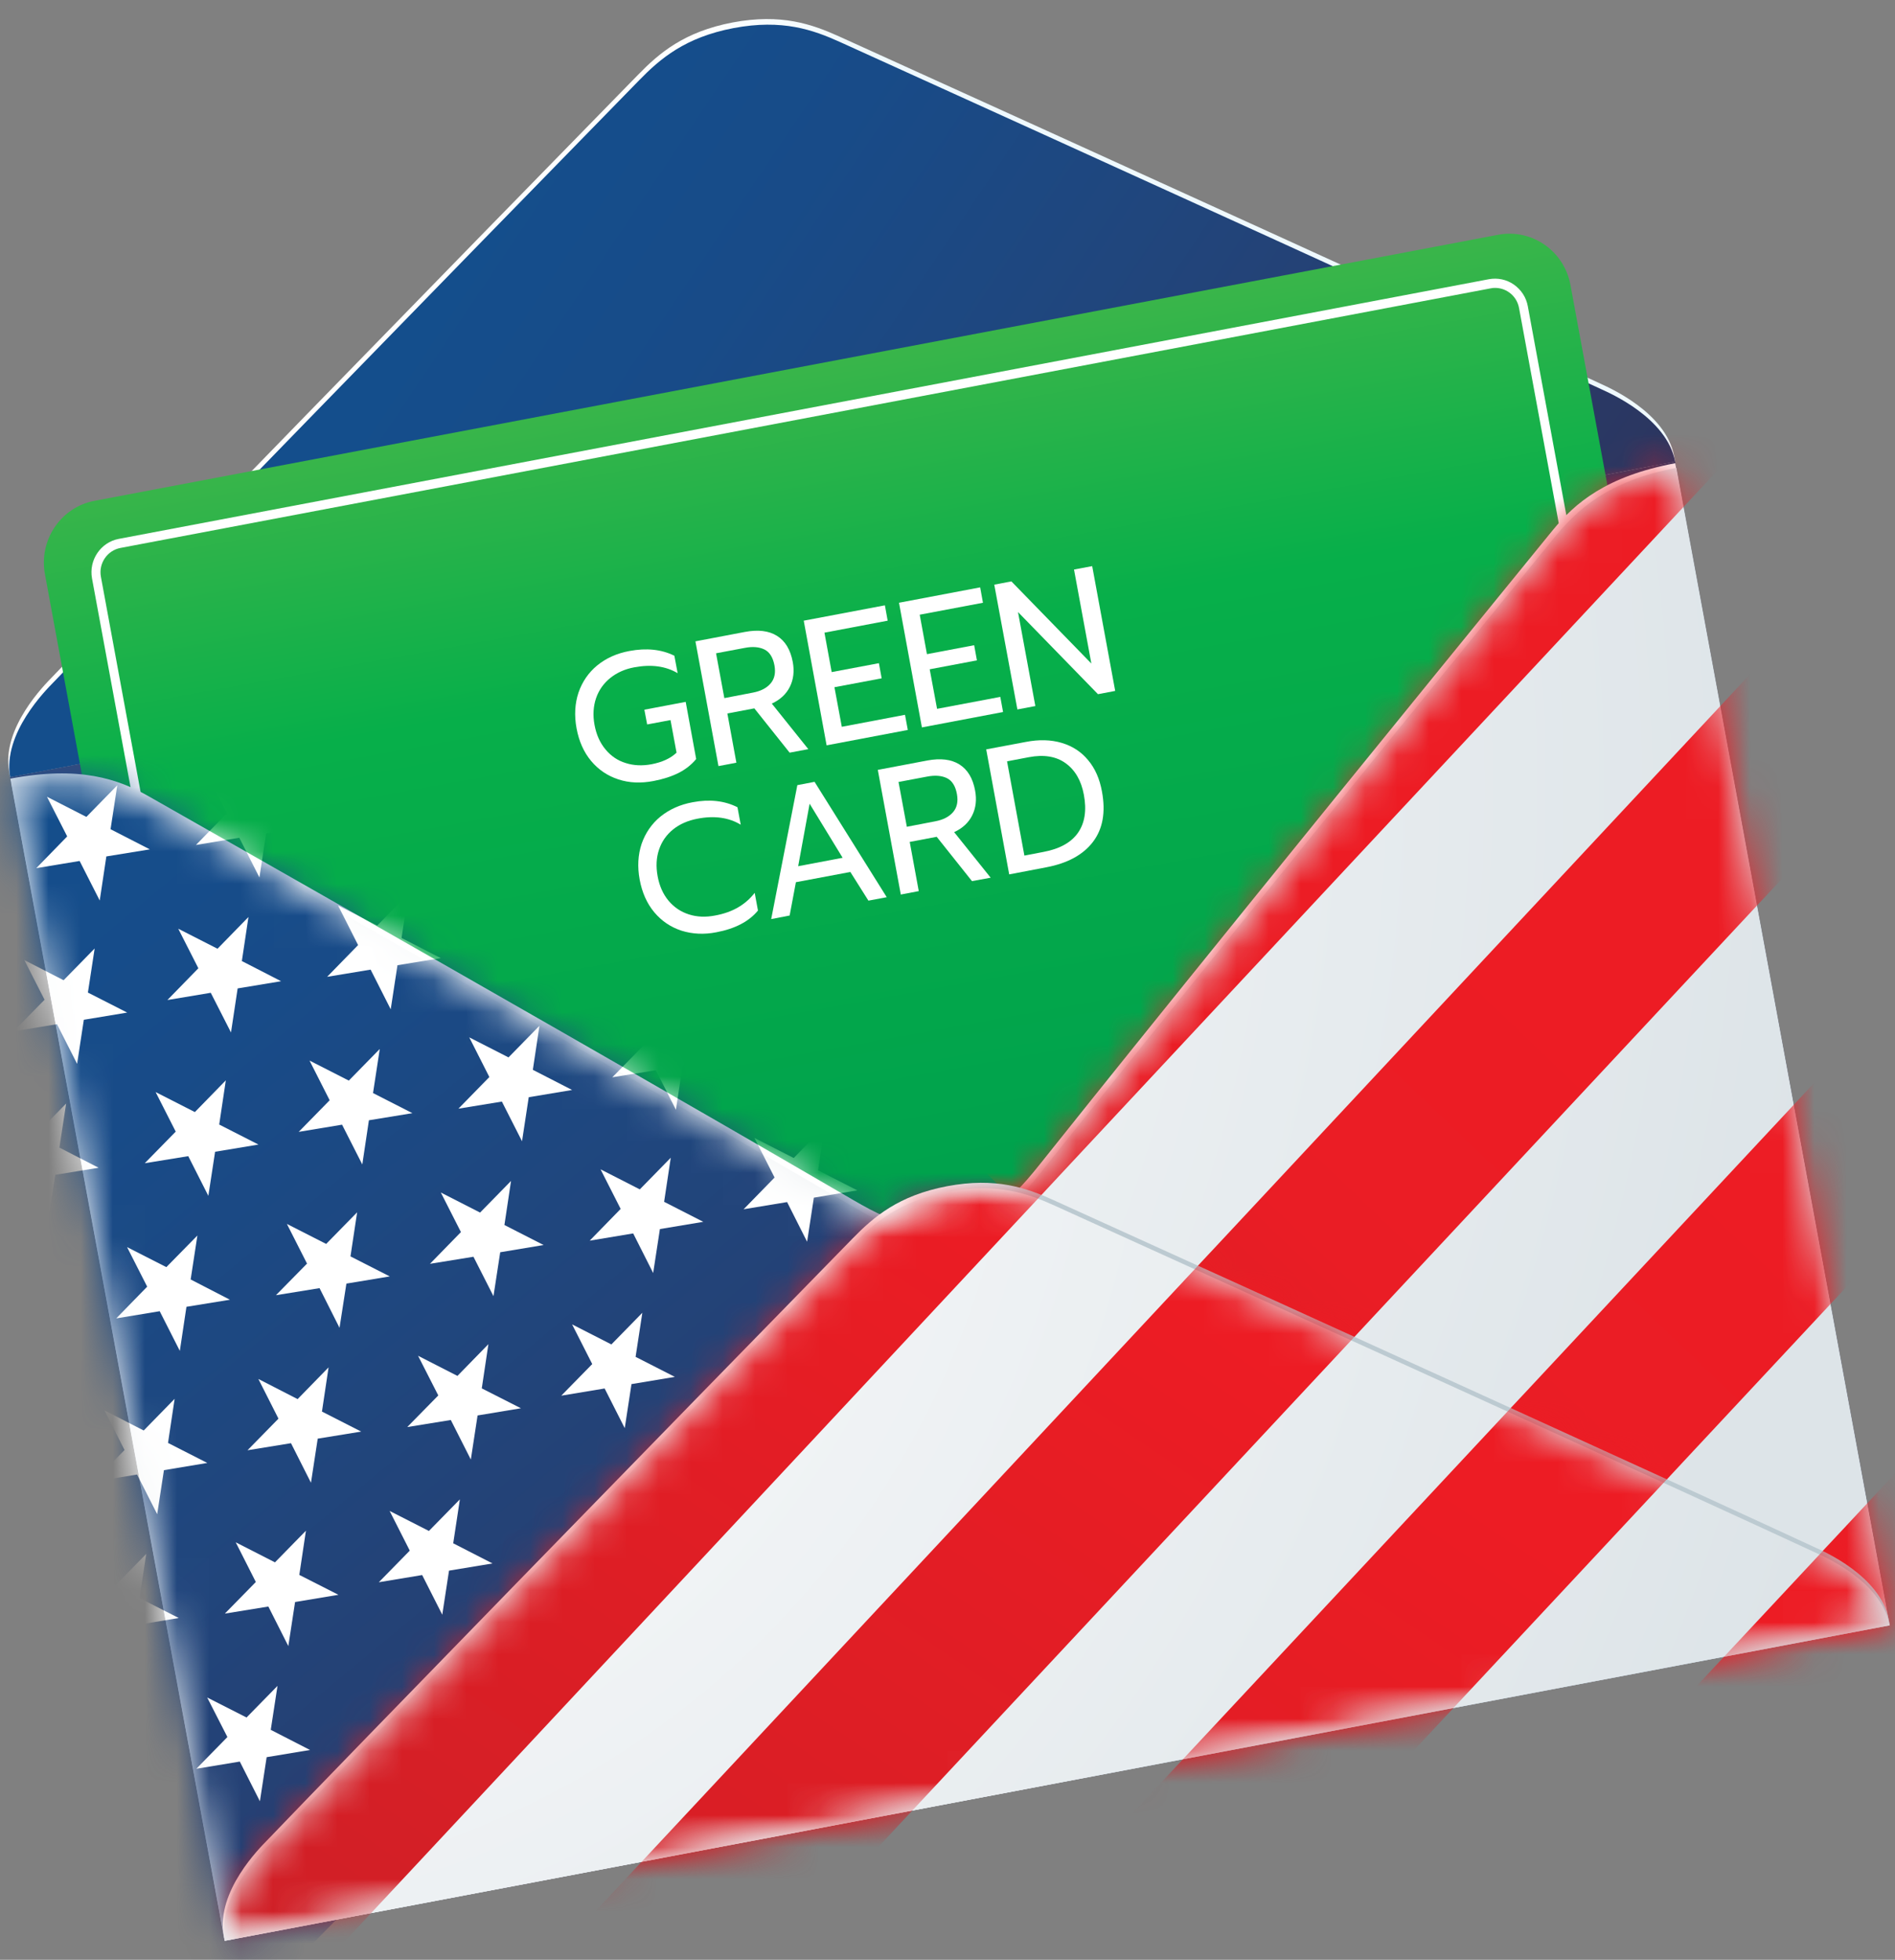 <svg xmlns="http://www.w3.org/2000/svg" width="59" height="61" viewBox="0 0 59 61" fill="none"><rect x="0" y="0" width="59" height="61" fill="#808080" stroke="none"/><path d="M49.841 11.947C46.669 10.469 33.401 4.431 26.13 1.136C25.282 0.753 24.326 0.414 22.811 0.699C21.296 0.988 20.524 1.653 19.871 2.322C14.258 8.056 4.042 18.544 1.612 21.086C1.432 21.273 0.034 22.652 0.285 24.02L0.315 24.191L52.155 14.372L52.125 14.201C51.87 12.829 50.074 12.057 49.841 11.947Z" fill="url(#paint0_linear_8083_3259)"></path><path d="M49.871 12.122C46.699 10.644 33.431 4.606 26.16 1.311C25.312 0.927 24.356 0.589 22.841 0.874C21.326 1.163 20.554 1.828 19.901 2.497C14.295 8.231 4.076 18.719 1.646 21.257C1.466 21.444 0.067 22.823 0.319 24.191C0.379 24.18 52.099 14.383 52.155 14.372C51.9 13.004 50.108 12.232 49.871 12.122Z" fill="url(#paint1_linear_8083_3259)"></path><path d="M58.837 50.59L6.997 60.409L0.315 24.191L52.155 14.372L58.837 50.59Z" fill="url(#paint2_linear_8083_3259)"></path><path d="M53.981 47.113L10.286 55.389C9.236 55.587 8.227 54.887 8.033 53.823L1.399 17.872C1.204 16.808 1.894 15.785 2.944 15.588L46.642 7.308C47.693 7.11 48.701 7.809 48.896 8.873L55.53 44.829C55.721 45.893 55.031 46.915 53.981 47.113Z" fill="url(#paint3_linear_8083_3259)"></path><path d="M10.373 53.994C9.881 53.994 9.442 53.637 9.349 53.132L2.865 18.005C2.76 17.431 3.135 16.88 3.697 16.773L46.354 8.691C46.627 8.641 46.905 8.698 47.134 8.858C47.362 9.018 47.52 9.257 47.569 9.538L54.049 44.665C54.101 44.943 54.041 45.224 53.884 45.456C53.726 45.688 53.49 45.847 53.216 45.897L10.564 53.975C10.5 53.991 10.436 53.994 10.373 53.994ZM46.549 8.961C46.5 8.961 46.455 8.964 46.406 8.976L3.75 17.055C3.337 17.134 3.064 17.537 3.142 17.955L9.622 53.082C9.701 53.5 10.099 53.778 10.511 53.698L53.167 45.615C53.366 45.577 53.542 45.463 53.655 45.292C53.771 45.121 53.812 44.916 53.775 44.715L47.295 9.588C47.258 9.386 47.145 9.208 46.976 9.094C46.849 9.006 46.699 8.961 46.549 8.961Z" fill="white"></path><path d="M48.334 16.515C37.612 29.674 33.919 34.306 32.374 36.241C31.234 37.669 30.96 37.662 29.666 37.905C28.372 38.148 28.121 38.258 26.55 37.343C24.42 36.104 19.328 33.136 4.639 24.791C3.679 24.244 2.475 23.83 0.322 24.236C0.66 26.06 6.986 60.367 6.986 60.367L58.822 50.548C58.822 50.548 52.492 16.241 52.159 14.417C50.01 14.824 49.039 15.652 48.334 16.515Z" fill="white"></path><path d="M48.379 16.75C37.657 29.91 33.964 34.542 32.419 36.476C31.279 37.905 31.005 37.897 29.711 38.141C28.418 38.384 28.166 38.494 26.595 37.578C24.465 36.339 19.372 33.371 4.684 25.027C3.724 24.48 2.505 23.974 0.352 24.381C0.69 26.205 6.997 60.408 6.997 60.408L58.837 50.589C58.837 50.589 52.526 16.386 52.193 14.562C50.036 14.972 49.08 15.888 48.379 16.75Z" fill="url(#paint4_radial_8083_3259)"></path><mask id="mask0_8083_3259" style="mask-type:luminance" maskUnits="userSpaceOnUse" x="0" y="14" width="59" height="47"><path d="M7.061 60.401C7.091 60.394 7.132 60.386 7.185 60.378L7.196 60.374C7.444 60.329 7.92 60.238 8.587 60.112L8.644 60.101C8.816 60.067 9 60.032 9.195 59.998L9.322 59.975C19.395 58.068 58.785 50.605 58.834 50.593C58.834 50.593 52.523 16.393 52.185 14.569C50.032 14.976 49.076 15.896 48.375 16.758C37.654 29.918 33.96 34.55 32.419 36.484C32.197 36.758 32.01 36.982 31.841 37.16C31.215 36.986 30.48 36.917 29.516 37.099C28.556 37.282 27.892 37.616 27.371 38.008C27.15 37.901 26.895 37.764 26.591 37.586C24.461 36.347 19.369 33.379 4.68 25.035C3.72 24.487 2.501 23.982 0.349 24.389C0.686 26.212 6.997 60.413 6.997 60.413C6.997 60.413 6.997 60.413 7.001 60.413C7.012 60.409 7.031 60.405 7.061 60.401Z" fill="white"></path></mask><g mask="url(#mask0_8083_3259)"><path d="M-2.651 73.161L30.566 39.208C31.706 38.042 31.699 36.161 30.547 35.006L8.145 12.502L-27.135 48.564L-2.651 73.161Z" fill="url(#paint5_linear_8083_3259)"></path><path d="M0.772 58.638L1.995 59.265L2.959 58.277L2.749 59.649L3.971 60.272L2.621 60.496L2.411 61.868L1.785 60.637L0.435 60.857L1.399 59.873L0.772 58.638Z" fill="white"></path><path d="M-2.43 49.704L-1.204 50.327L-0.24 49.343L-0.446 50.715L0.776 51.342L-0.578 51.566L-0.788 52.938L-1.414 51.703L-2.768 51.923L-1.8 50.939L-2.43 49.704Z" fill="white"></path><path d="M1.657 53.812L2.884 54.435L3.847 53.451L3.641 54.822L4.86 55.446L3.51 55.67L3.3 57.042L2.674 55.81L1.32 56.031L2.287 55.043L1.657 53.812Z" fill="white"></path><path d="M-1.721 44.623L-0.499 45.246L0.465 44.258L0.255 45.63L1.481 46.257L0.127 46.481L-0.079 47.853L-0.709 46.618L-2.059 46.843L-1.095 45.855L-1.721 44.623Z" fill="white"></path><path d="M2.362 48.727L3.589 49.351L4.552 48.367L4.346 49.742L5.565 50.361L4.215 50.586L4.005 51.958L3.382 50.726L2.029 50.947L2.992 49.962L2.362 48.727Z" fill="white"></path><path d="M6.45 52.835L7.676 53.458L8.64 52.474L8.43 53.842L9.652 54.469L8.302 54.693L8.092 56.065L7.466 54.83L6.112 55.054L7.08 54.066L6.45 52.835Z" fill="white"></path><path d="M-0.833 39.797L0.386 40.417L1.35 39.433L1.144 40.808L2.366 41.431L1.016 41.656L0.806 43.024L0.18 41.792L-1.174 42.013L-0.21 41.029L-0.833 39.797Z" fill="white"></path><path d="M3.251 43.898L4.474 44.525L5.437 43.54L5.231 44.912L6.454 45.535L5.104 45.76L4.894 47.131L4.267 45.896L2.914 46.117L3.877 45.133L3.251 43.898Z" fill="white"></path><path d="M7.339 48.005L8.561 48.629L9.525 47.644L9.319 49.02L10.537 49.639L9.187 49.864L8.977 51.235L8.355 50.004L7.001 50.224L7.965 49.24L7.339 48.005Z" fill="white"></path><path d="M-0.131 34.709L1.091 35.336L2.059 34.348L1.849 35.72L3.071 36.347L1.721 36.567L1.511 37.943L0.885 36.704L-0.469 36.928L0.495 35.944L-0.131 34.709Z" fill="white"></path><path d="M3.956 38.817L5.179 39.44L6.146 38.456L5.936 39.824L7.159 40.455L5.805 40.675L5.599 42.047L4.972 40.812L3.619 41.036L4.582 40.048L3.956 38.817Z" fill="white"></path><path d="M8.044 42.921L9.266 43.548L10.23 42.56L10.024 43.936L11.246 44.559L9.892 44.779L9.682 46.151L9.06 44.92L7.706 45.14L8.67 44.156L8.044 42.921Z" fill="white"></path><path d="M12.131 47.029L13.354 47.652L14.318 46.668L14.111 48.036L15.334 48.663L13.98 48.887L13.77 50.259L13.144 49.024L11.794 49.248L12.758 48.264L12.131 47.029Z" fill="white"></path><path d="M0.757 29.883L1.98 30.51L2.947 29.522L2.737 30.894L3.96 31.517L2.61 31.741L2.4 33.113L1.774 31.878L0.42 32.102L1.387 31.118L0.757 29.883Z" fill="white"></path><path d="M4.845 33.991L6.067 34.614L7.031 33.626L6.825 35.002L8.047 35.625L6.697 35.849L6.487 37.221L5.861 35.986L4.507 36.206L5.471 35.222L4.845 33.991Z" fill="white"></path><path d="M8.932 38.095L10.155 38.718L11.119 37.734L10.912 39.106L12.135 39.729L10.785 39.953L10.571 41.329L9.949 40.094L8.591 40.314L9.559 39.33L8.932 38.095Z" fill="white"></path><path d="M13.016 42.199L14.242 42.826L15.206 41.838L15 43.214L16.219 43.833L14.869 44.057L14.659 45.429L14.036 44.198L12.679 44.418L13.646 43.434L13.016 42.199Z" fill="white"></path><path d="M1.462 24.799L2.689 25.426L3.652 24.442L3.442 25.81L4.665 26.437L3.311 26.657L3.105 28.029L2.479 26.798L1.129 27.022L2.092 26.034L1.462 24.799Z" fill="white"></path><path d="M5.55 28.907L6.772 29.53L7.736 28.542L7.53 29.913L8.752 30.541L7.399 30.765L7.192 32.136L6.562 30.901L5.212 31.126L6.176 30.138L5.55 28.907Z" fill="white"></path><path d="M9.637 33.011L10.86 33.634L11.824 32.65L11.614 34.022L12.84 34.648L11.486 34.869L11.28 36.245L10.65 35.006L9.3 35.23L10.264 34.246L9.637 33.011Z" fill="white"></path><path d="M13.725 37.118L14.947 37.742L15.911 36.757L15.705 38.129L16.924 38.752L15.574 38.977L15.364 40.344L14.741 39.117L13.387 39.337L14.351 38.349L13.725 37.118Z" fill="white"></path><path d="M17.812 41.222L19.035 41.846L19.999 40.861L19.789 42.233L21.011 42.856L19.661 43.081L19.451 44.452L18.825 43.217L17.475 43.441L18.439 42.457L17.812 41.222Z" fill="white"></path><path d="M6.439 24.081L7.661 24.704L8.625 23.72L8.419 25.087L9.637 25.715L8.287 25.939L8.077 27.311L7.451 26.076L6.101 26.3L7.065 25.312L6.439 24.081Z" fill="white"></path><path d="M10.526 28.184L11.745 28.808L12.709 27.823L12.502 29.195L13.725 29.822L12.375 30.043L12.165 31.415L11.539 30.18L10.185 30.404L11.149 29.416L10.526 28.184Z" fill="white"></path><path d="M14.61 32.288L15.832 32.912L16.796 31.927L16.59 33.299L17.812 33.926L16.462 34.151L16.253 35.522L15.626 34.287L14.273 34.508L15.236 33.523L14.61 32.288Z" fill="white"></path><path d="M18.698 36.396L19.92 37.02L20.884 36.035L20.677 37.407L21.896 38.03L20.546 38.255L20.336 39.623L19.714 38.391L18.36 38.616L19.324 37.628L18.698 36.396Z" fill="white"></path><path d="M7.14 18.992L8.366 19.619L9.33 18.635L9.124 20.007L10.346 20.63L8.992 20.851L8.782 22.226L8.16 20.991L6.806 21.215L7.77 20.231L7.14 18.992Z" fill="white"></path><path d="M11.227 23.1L12.454 23.724L13.418 22.739L13.207 24.111L14.434 24.738L13.08 24.959L12.87 26.334L12.244 25.095L10.89 25.32L11.857 24.335L11.227 23.1Z" fill="white"></path><path d="M15.315 27.208L16.538 27.831L17.505 26.843L17.295 28.215L18.521 28.842L17.164 29.066L16.957 30.438L16.331 29.203L14.977 29.427L15.941 28.439L15.315 27.208Z" fill="white"></path><path d="M19.402 31.312L20.625 31.935L21.589 30.951L21.383 32.323L22.605 32.946L21.251 33.17L21.045 34.542L20.419 33.311L19.065 33.531L20.029 32.547L19.402 31.312Z" fill="white"></path><path d="M23.49 35.42L24.712 36.043L25.676 35.055L25.47 36.427L26.692 37.05L25.339 37.278L25.129 38.65L24.506 37.415L23.152 37.639L24.116 36.651L23.49 35.42Z" fill="white"></path><path d="M22.294 92.61L99.457 9.964L95.797 6.452L18.634 89.102L22.294 92.61Z" fill="url(#paint6_linear_8083_3259)"></path><path d="M14.974 85.591L92.138 2.945L88.478 -0.562L11.318 82.084L14.974 85.591Z" fill="url(#paint7_linear_8083_3259)"></path><path d="M7.657 78.576L84.817 -4.07L81.157 -7.581L3.997 75.065L7.657 78.576Z" fill="url(#paint8_linear_8083_3259)"></path><path d="M31.946 37.704L77.411 -10.993L73.751 -14.501L28.286 34.196L31.946 37.704Z" fill="url(#paint9_linear_8083_3259)"></path></g><path d="M56.52 48.169C53.347 46.691 40.08 40.653 32.809 37.358C31.961 36.974 31.005 36.636 29.49 36.921C27.975 37.21 27.203 37.875 26.55 38.544C20.944 44.278 10.725 54.766 8.295 57.304C8.115 57.49 6.716 58.87 6.967 60.238C6.971 60.238 6.997 60.409 6.997 60.409L58.837 50.59L58.807 50.419C58.553 49.051 56.756 48.275 56.52 48.169Z" fill="url(#paint10_linear_8083_3259)"></path><path d="M56.554 48.34C53.381 46.862 40.114 40.824 32.843 37.529C31.995 37.145 31.039 36.807 29.524 37.092C28.009 37.381 27.236 38.046 26.584 38.715C20.974 44.449 10.755 54.937 8.325 57.475C8.145 57.661 6.746 59.041 6.997 60.409C7.057 60.397 58.778 50.601 58.834 50.59C58.583 49.221 56.79 48.45 56.554 48.34Z" fill="url(#paint11_radial_8083_3259)"></path><mask id="mask1_8083_3259" style="mask-type:luminance" maskUnits="userSpaceOnUse" x="6" y="36" width="53" height="25"><path d="M56.554 48.34C53.381 46.862 40.114 40.824 32.843 37.529C31.995 37.145 31.039 36.807 29.524 37.092C28.009 37.381 27.236 38.046 26.584 38.715C20.974 44.449 10.755 54.937 8.325 57.475C8.145 57.661 6.746 59.041 6.997 60.409C7.057 60.397 58.778 50.601 58.834 50.59C58.583 49.221 56.79 48.45 56.554 48.34Z" fill="white"></path></mask><g mask="url(#mask1_8083_3259)"><mask id="mask2_8083_3259" style="mask-type:luminance" maskUnits="userSpaceOnUse" x="0" y="14" width="59" height="47"><path d="M7.061 60.401C7.091 60.394 7.132 60.386 7.185 60.378L7.196 60.374C7.444 60.329 7.92 60.238 8.587 60.112L8.644 60.101C8.816 60.067 9 60.032 9.195 59.998L9.322 59.975C19.395 58.068 58.785 50.605 58.834 50.593C58.834 50.593 52.523 16.393 52.185 14.569C50.032 14.976 49.076 15.896 48.375 16.758C37.654 29.918 33.96 34.55 32.419 36.484C32.197 36.758 32.01 36.982 31.841 37.16C31.215 36.986 30.48 36.917 29.516 37.099C28.556 37.282 27.892 37.616 27.371 38.008C27.15 37.901 26.895 37.764 26.591 37.586C24.461 36.347 19.369 33.379 4.68 25.035C3.72 24.487 2.501 23.982 0.349 24.389C0.686 26.212 6.997 60.413 6.997 60.413C6.997 60.413 6.997 60.413 7.001 60.413C7.012 60.409 7.031 60.405 7.061 60.401Z" fill="white"></path></mask><g mask="url(#mask2_8083_3259)"><path d="M22.294 92.61L99.457 9.964L95.797 6.453L18.634 89.103L22.294 92.61Z" fill="url(#paint12_linear_8083_3259)"></path><path d="M14.974 85.591L92.138 2.945L88.478 -0.562L11.318 82.084L14.974 85.591Z" fill="url(#paint13_linear_8083_3259)"></path><path d="M7.657 78.577L84.817 -4.07L81.157 -7.581L3.997 75.065L7.657 78.577Z" fill="url(#paint14_linear_8083_3259)"></path><path d="M0.187 71.721L77.351 -10.925L73.691 -14.436L-3.473 68.21L0.187 71.721Z" fill="url(#paint15_linear_8083_3259)"></path></g></g><path d="M19.253 24.259C18.915 24.149 18.634 23.959 18.405 23.686C18.176 23.412 18.026 23.074 17.951 22.671C17.876 22.268 17.899 21.896 18.011 21.558C18.128 21.219 18.323 20.934 18.596 20.71C18.87 20.486 19.207 20.334 19.601 20.262C20.13 20.163 20.595 20.212 20.996 20.41L21.098 20.953C20.726 20.733 20.276 20.672 19.747 20.771C19.459 20.824 19.211 20.934 19.001 21.102C18.795 21.269 18.645 21.478 18.559 21.729C18.473 21.979 18.454 22.261 18.51 22.561C18.566 22.865 18.679 23.119 18.851 23.325C19.02 23.53 19.23 23.674 19.481 23.75C19.729 23.83 19.999 23.841 20.284 23.788C20.617 23.724 20.876 23.606 21.064 23.427L20.876 22.413L20.149 22.549L20.062 22.09L21.349 21.846L21.675 23.625C21.529 23.803 21.349 23.944 21.128 24.058C20.906 24.168 20.648 24.252 20.348 24.309C19.954 24.385 19.59 24.37 19.253 24.259Z" fill="white"></path><path d="M21.652 19.962L23.194 19.669C23.602 19.593 23.936 19.631 24.191 19.791C24.446 19.95 24.611 20.22 24.683 20.608C24.735 20.893 24.705 21.147 24.593 21.375C24.48 21.603 24.293 21.778 24.03 21.9L25.166 23.317L24.585 23.427L23.486 22.048L22.646 22.207L22.927 23.739L22.369 23.845L21.652 19.962ZM23.441 21.558C23.685 21.512 23.869 21.417 23.992 21.273C24.116 21.128 24.154 20.942 24.113 20.714C24.067 20.463 23.962 20.296 23.801 20.216C23.64 20.137 23.434 20.117 23.183 20.167L22.294 20.334L22.552 21.729L23.441 21.558Z" fill="white"></path><path d="M25.024 19.319L27.551 18.841L27.637 19.319L25.669 19.692L25.894 20.919L27.364 20.642L27.45 21.113L25.98 21.39L26.209 22.622L28.177 22.249L28.264 22.72L25.736 23.199L25.024 19.319Z" fill="white"></path><path d="M27.99 18.761L30.517 18.282L30.604 18.761L28.635 19.133L28.86 20.361L30.33 20.083L30.416 20.554L28.946 20.832L29.175 22.063L31.144 21.691L31.23 22.162L28.703 22.641L27.99 18.761Z" fill="white"></path><path d="M30.956 18.198L31.489 18.096L33.979 20.653L33.439 17.727L34.005 17.621L34.721 21.505L34.185 21.607L31.695 19.05L32.235 21.976L31.676 22.082L30.956 18.198Z" fill="white"></path><path d="M21.218 28.968C20.88 28.857 20.599 28.667 20.37 28.394C20.141 28.12 19.991 27.782 19.916 27.379C19.841 26.976 19.864 26.604 19.976 26.266C20.093 25.928 20.288 25.643 20.561 25.418C20.839 25.194 21.172 25.042 21.566 24.97C22.091 24.871 22.556 24.921 22.961 25.126L23.062 25.669C22.691 25.445 22.241 25.38 21.712 25.483C21.416 25.54 21.165 25.65 20.959 25.814C20.753 25.981 20.606 26.186 20.52 26.441C20.434 26.691 20.419 26.969 20.475 27.273C20.531 27.577 20.644 27.831 20.816 28.037C20.989 28.242 21.199 28.382 21.45 28.462C21.701 28.542 21.971 28.553 22.264 28.496C22.534 28.447 22.77 28.363 22.969 28.249C23.168 28.135 23.348 27.983 23.497 27.79L23.599 28.341C23.321 28.679 22.89 28.907 22.305 29.017C21.922 29.093 21.555 29.074 21.218 28.968Z" fill="white"></path><path d="M24.825 24.438L25.361 24.335L27.608 27.926L27.038 28.033L26.475 27.14L24.78 27.459L24.585 28.496L24.011 28.607L24.825 24.438ZM26.235 26.699L25.207 25.016L24.851 26.961L26.235 26.699Z" fill="white"></path><path d="M27.33 23.963L28.871 23.671C29.28 23.595 29.614 23.633 29.869 23.792C30.124 23.952 30.289 24.221 30.36 24.609C30.413 24.894 30.383 25.149 30.27 25.377C30.157 25.605 29.97 25.779 29.707 25.901L30.844 27.319L30.262 27.425L29.164 26.046L28.324 26.205L28.605 27.736L28.046 27.843L27.33 23.963ZM29.122 25.563C29.366 25.517 29.55 25.422 29.674 25.278C29.797 25.134 29.835 24.947 29.794 24.719C29.749 24.468 29.644 24.301 29.483 24.221C29.321 24.142 29.115 24.123 28.864 24.172L27.975 24.339L28.234 25.734L29.122 25.563Z" fill="white"></path><path d="M30.705 23.325L31.939 23.093C32.351 23.013 32.722 23.024 33.056 23.123C33.39 23.222 33.664 23.401 33.877 23.659C34.095 23.917 34.237 24.24 34.309 24.636C34.429 25.282 34.335 25.802 34.028 26.205C33.72 26.608 33.236 26.87 32.576 26.995L31.421 27.216L30.705 23.325ZM32.486 26.517C32.996 26.422 33.356 26.22 33.566 25.916C33.776 25.612 33.836 25.221 33.746 24.738C33.664 24.294 33.472 23.967 33.176 23.754C32.88 23.541 32.498 23.48 32.032 23.568L31.354 23.697L31.894 26.631L32.486 26.517Z" fill="white"></path><defs><linearGradient id="paint0_linear_8083_3259" x1="22.836" y1="10.312" x2="28.672" y2="9.235" gradientUnits="userSpaceOnUse"><stop stop-color="white"></stop><stop offset="1" stop-color="#EFF9FE"></stop></linearGradient><linearGradient id="paint1_linear_8083_3259" x1="12.943" y1="9.708" x2="45.061" y2="31.284" gradientUnits="userSpaceOnUse"><stop stop-color="#144E8C"></stop><stop offset="0.202" stop-color="#184B88"></stop><stop offset="0.445" stop-color="#20467D"></stop><stop offset="0.709" stop-color="#283D6E"></stop><stop offset="0.888" stop-color="#2B3660"></stop></linearGradient><linearGradient id="paint2_linear_8083_3259" x1="3.657" y1="42.302" x2="55.541" y2="32.728" gradientUnits="userSpaceOnUse"><stop stop-color="#3A4B7C"></stop><stop offset="1" stop-color="#2B3660"></stop></linearGradient><linearGradient id="paint3_linear_8083_3259" x1="24.959" y1="11.37" x2="31.29" y2="46.539" gradientUnits="userSpaceOnUse"><stop stop-color="#39B54A"></stop><stop offset="0.25" stop-color="#07AF4A"></stop><stop offset="0.716" stop-color="#00A24C"></stop><stop offset="0.891" stop-color="#009E4D"></stop></linearGradient><radialGradient id="paint4_radial_8083_3259" cx="0" cy="0" r="1" gradientUnits="userSpaceOnUse" gradientTransform="translate(0.403 24.281) rotate(-10.729) scale(57.322 58.033)"><stop stop-color="white"></stop><stop offset="1" stop-color="#DDE4E8"></stop></radialGradient><linearGradient id="paint5_linear_8083_3259" x1="-6.807" y1="31.231" x2="23.36" y2="67.606" gradientUnits="userSpaceOnUse"><stop stop-color="#144E8C"></stop><stop offset="0.202" stop-color="#184B88"></stop><stop offset="0.445" stop-color="#20467D"></stop><stop offset="0.709" stop-color="#283D6E"></stop><stop offset="0.888" stop-color="#2B3660"></stop></linearGradient><linearGradient id="paint6_linear_8083_3259" x1="72.483" y1="35.084" x2="48.586" y2="60.108" gradientUnits="userSpaceOnUse"><stop offset="0.388" stop-color="#ED1C24"></stop><stop offset="0.7" stop-color="#EA1D25"></stop><stop offset="0.837" stop-color="#E11E25"></stop><stop offset="0.939" stop-color="#D51F26"></stop><stop offset="1" stop-color="#CB2027"></stop></linearGradient><linearGradient id="paint7_linear_8083_3259" x1="65.15" y1="28.081" x2="41.253" y2="53.105" gradientUnits="userSpaceOnUse"><stop offset="0.388" stop-color="#ED1C24"></stop><stop offset="0.7" stop-color="#EA1D25"></stop><stop offset="0.837" stop-color="#E11E25"></stop><stop offset="0.939" stop-color="#D51F26"></stop><stop offset="1" stop-color="#CB2027"></stop></linearGradient><linearGradient id="paint8_linear_8083_3259" x1="57.817" y1="21.078" x2="33.92" y2="46.102" gradientUnits="userSpaceOnUse"><stop offset="0.388" stop-color="#ED1C24"></stop><stop offset="0.7" stop-color="#EA1D25"></stop><stop offset="0.837" stop-color="#E11E25"></stop><stop offset="0.939" stop-color="#D51F26"></stop><stop offset="1" stop-color="#CB2027"></stop></linearGradient><linearGradient id="paint9_linear_8083_3259" x1="50.518" y1="14.108" x2="26.621" y2="39.132" gradientUnits="userSpaceOnUse"><stop offset="0.388" stop-color="#ED1C24"></stop><stop offset="0.7" stop-color="#EA1D25"></stop><stop offset="0.837" stop-color="#E11E25"></stop><stop offset="0.939" stop-color="#D51F26"></stop><stop offset="1" stop-color="#CB2027"></stop></linearGradient><linearGradient id="paint10_linear_8083_3259" x1="29.398" y1="46.553" x2="34.227" y2="45.662" gradientUnits="userSpaceOnUse"><stop offset="0.047" stop-color="white"></stop><stop offset="0.288" stop-color="#F1F4F6"></stop><stop offset="0.646" stop-color="#D9E1E6"></stop><stop offset="1" stop-color="#BCCAD1"></stop></linearGradient><radialGradient id="paint11_radial_8083_3259" cx="0" cy="0" r="1" gradientUnits="userSpaceOnUse" gradientTransform="translate(4.672 31.928) rotate(-10.729) scale(53.789 54.456)"><stop stop-color="white"></stop><stop offset="1" stop-color="#DDE4E8"></stop></radialGradient><linearGradient id="paint12_linear_8083_3259" x1="56.317" y1="53.657" x2="35.224" y2="84.708" gradientUnits="userSpaceOnUse"><stop stop-color="#ED1C24"></stop><stop offset="0.472" stop-color="#DD1E25"></stop><stop offset="1" stop-color="#CB2027"></stop></linearGradient><linearGradient id="paint13_linear_8083_3259" x1="48.064" y1="48.051" x2="26.971" y2="79.102" gradientUnits="userSpaceOnUse"><stop stop-color="#ED1C24"></stop><stop offset="0.472" stop-color="#DD1E25"></stop><stop offset="1" stop-color="#CB2027"></stop></linearGradient><linearGradient id="paint14_linear_8083_3259" x1="39.811" y1="42.445" x2="18.718" y2="73.496" gradientUnits="userSpaceOnUse"><stop stop-color="#ED1C24"></stop><stop offset="0.472" stop-color="#DD1E25"></stop><stop offset="1" stop-color="#CB2027"></stop></linearGradient><linearGradient id="paint15_linear_8083_3259" x1="31.53" y1="36.819" x2="10.437" y2="67.87" gradientUnits="userSpaceOnUse"><stop stop-color="#ED1C24"></stop><stop offset="0.472" stop-color="#DD1E25"></stop><stop offset="1" stop-color="#CB2027"></stop></linearGradient></defs></svg>